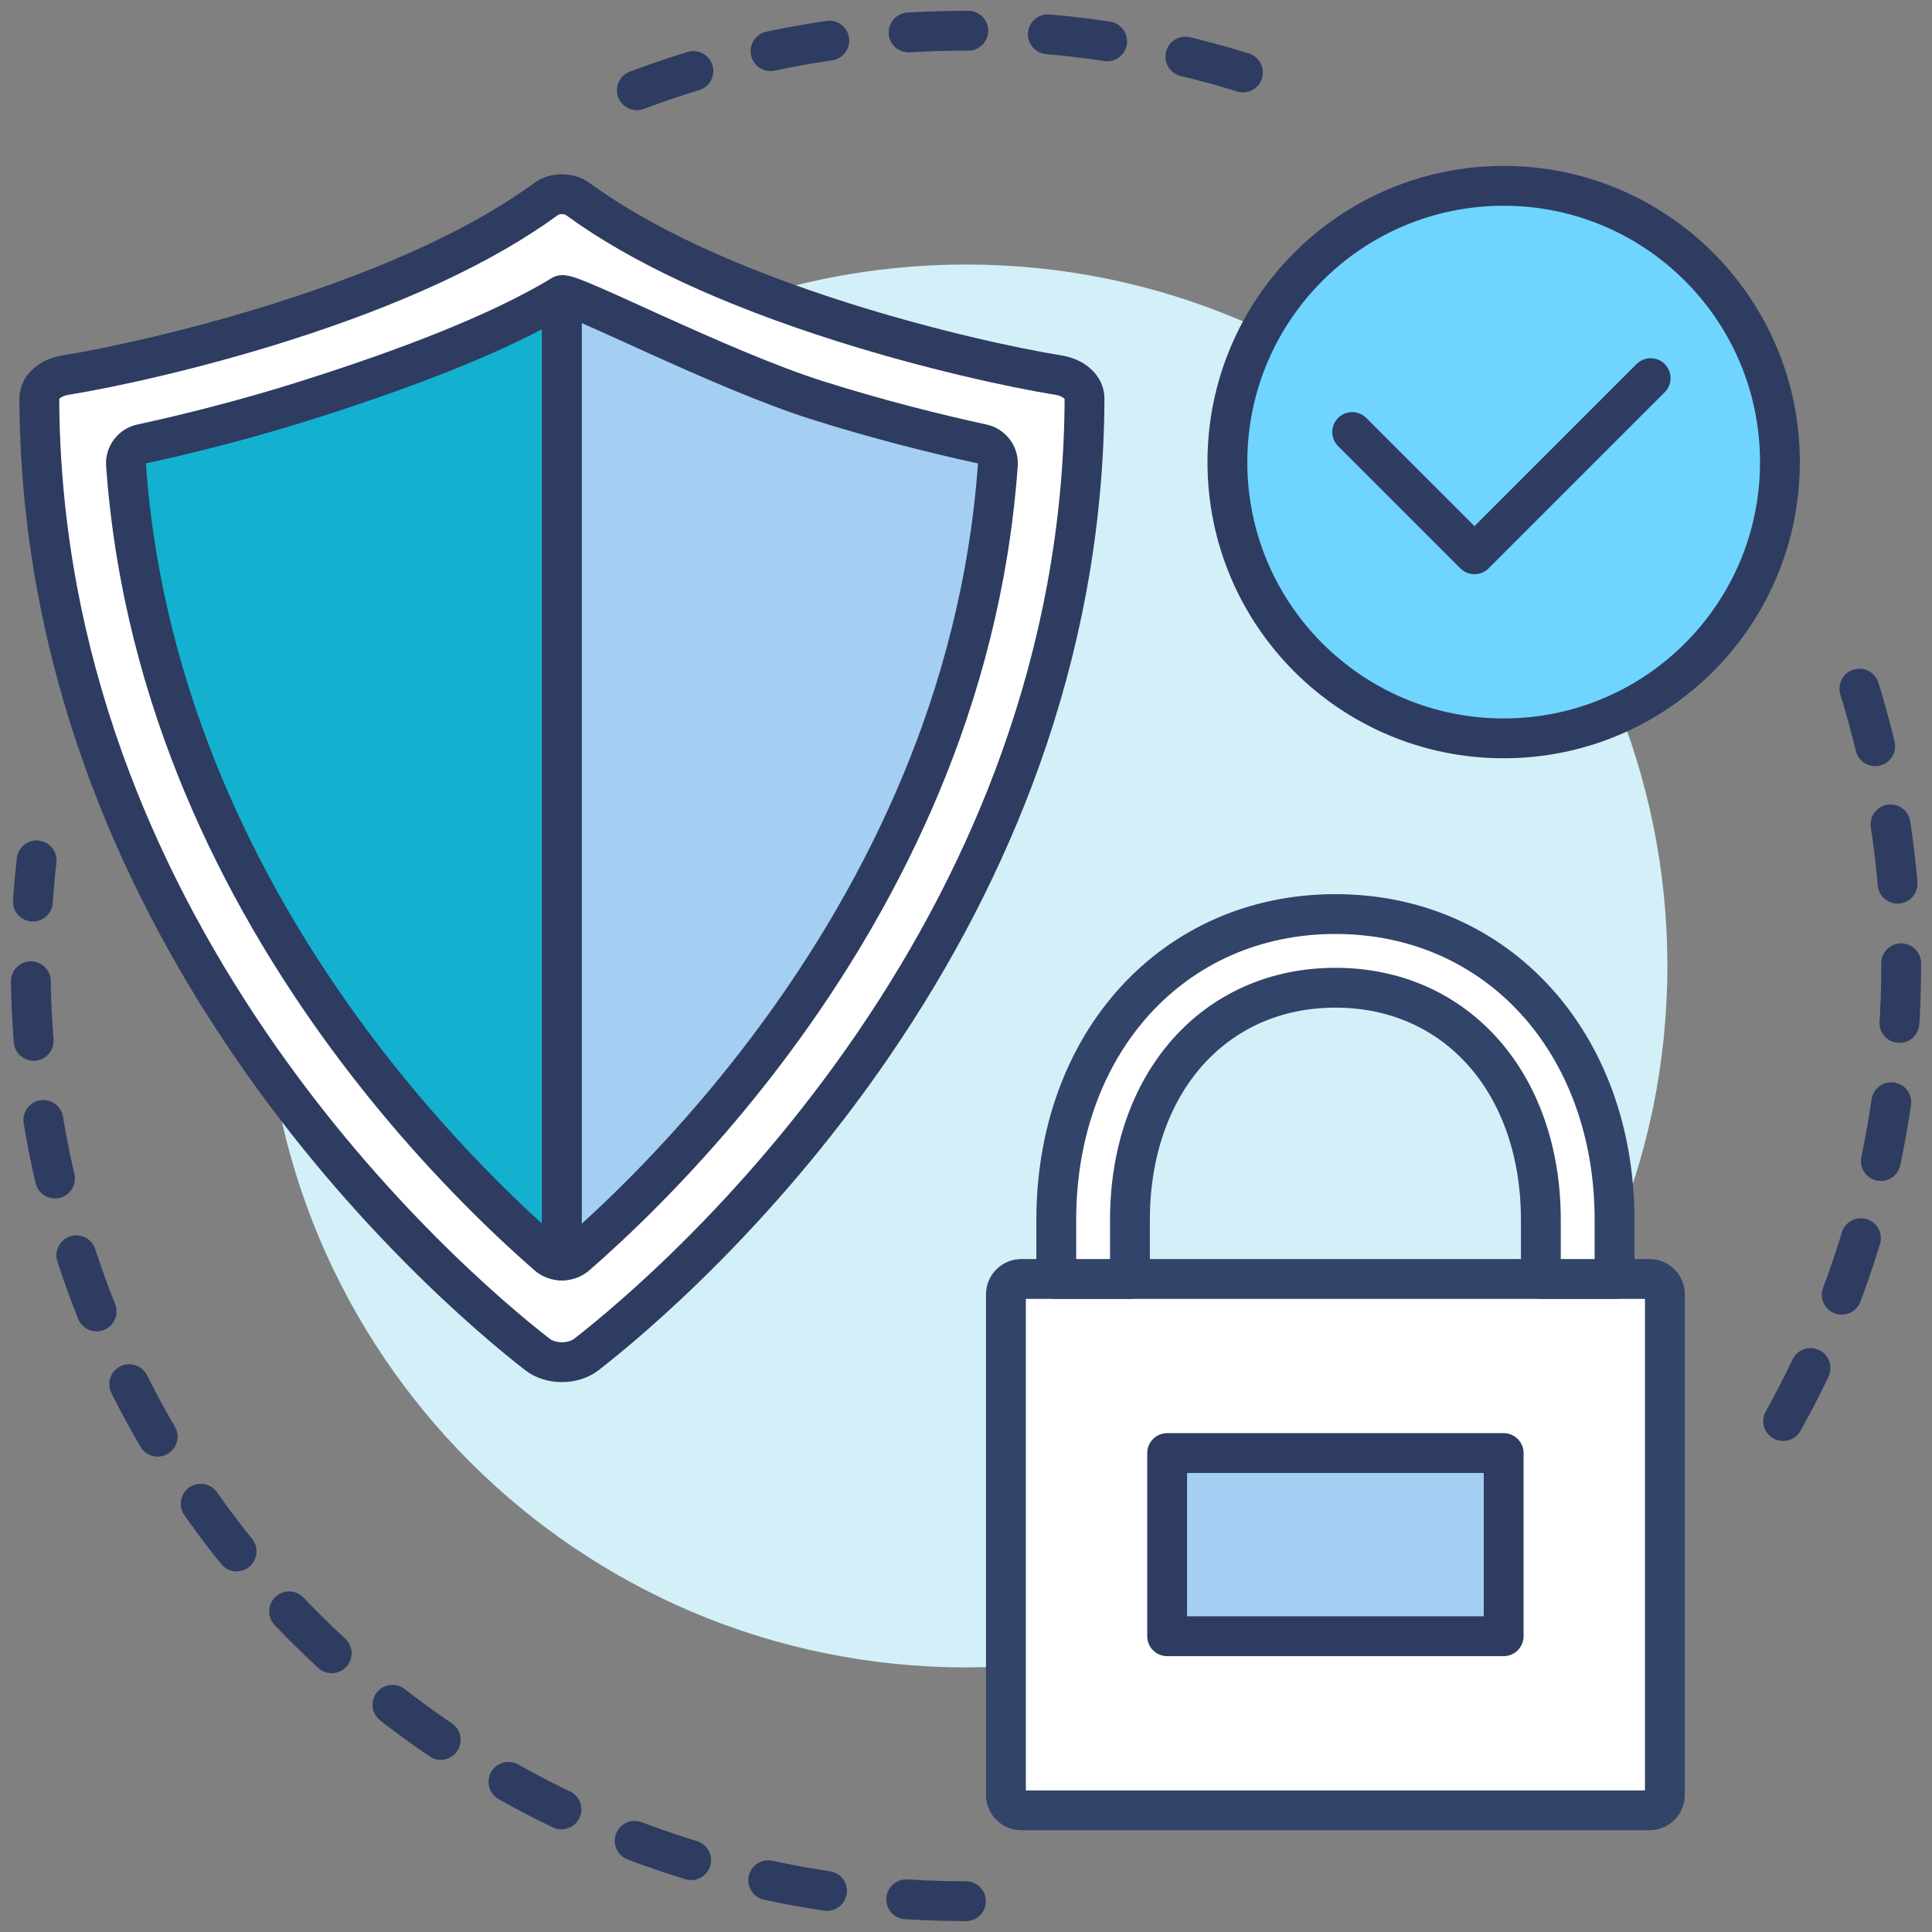 <?xml version="1.0" encoding="UTF-8"?>
<svg width="97px" height="97px" viewBox="0 0 97 97" version="1.1" xmlns="http://www.w3.org/2000/svg" xmlns:xlink="http://www.w3.org/1999/xlink">
    <rect x="0" y="0" width="97" height="97" fill="#808080" stroke="none"/>
    <!-- Generator: Sketch 53 (72520) - https://sketchapp.com -->
    <title>Group 29 Copy 2</title>
    <desc>Created with Sketch.</desc>
    <g id="Page-1" stroke="none" stroke-width="1" fill="none" fill-rule="evenodd">
        <g id="02-About" transform="translate(-190, -1425)">
            <g id="Group-29" transform="translate(191, 1426)">
                <g id="Group-29-Copy-2">
                    <path d="M12.281,47.497 C12.281,28.048 28.048,12.281 47.497,12.281 C66.947,12.281 82.714,28.048 82.714,47.497 C82.714,66.947 66.947,82.714 47.497,82.714 C28.048,82.714 12.281,66.947 12.281,47.497" id="Fill-1" fill="#D3F0F8"></path>
                    <path d="M47.497,94.453 C46.145,94.453 44.806,94.396 43.482,94.284 C19.429,92.247 0.542,72.078 0.542,47.497 C0.542,45.705 0.642,43.937 0.838,42.197" id="Stroke-3" stroke="#2F3C61" stroke-width="2" stroke-linecap="round" stroke-linejoin="round" stroke-dasharray="3,4"></path>
                    <path d="M92.354,33.573 C93.718,37.972 94.453,42.649 94.453,47.497 C94.453,56.486 91.927,64.884 87.547,72.022" id="Stroke-5" stroke="#2F3C61" stroke-width="2" stroke-linecap="round" stroke-linejoin="round" stroke-dasharray="3,4"></path>
                    <path d="M30.974,3.531 C36.114,1.599 41.682,0.542 47.497,0.542 C52.901,0.542 58.092,1.455 62.924,3.135" id="Stroke-7" stroke="#2F3C61" stroke-width="2" stroke-linecap="round" stroke-linejoin="round" stroke-dasharray="3,4"></path>
                    <path d="M81.816,89.891 L50.277,89.891 C49.85,89.891 49.504,89.545 49.504,89.117 L49.504,63.986 C49.504,63.559 49.85,63.213 50.277,63.213 L81.816,63.213 C82.243,63.213 82.589,63.559 82.589,63.986 L82.589,89.117 C82.589,89.545 82.243,89.891 81.816,89.891" id="Fill-9" fill="#FFFFFF"></path>
                    <path d="M81.816,89.891 L50.277,89.891 C49.85,89.891 49.504,89.545 49.504,89.117 L49.504,63.986 C49.504,63.559 49.85,63.213 50.277,63.213 L81.816,63.213 C82.243,63.213 82.589,63.559 82.589,63.986 L82.589,89.117 C82.589,89.545 82.243,89.891 81.816,89.891 Z" id="Stroke-11" stroke="#324469" stroke-width="2" stroke-linecap="round" stroke-linejoin="round"></path>
                    <path d="M80.062,63.213 L76.362,63.213 L76.362,60.253 C76.362,53.387 72.12,48.591 66.047,48.591 C59.973,48.591 55.731,53.387 55.731,60.253 L55.731,63.213 L52.032,63.213 L52.032,60.253 C52.032,51.352 57.926,44.892 66.047,44.892 C74.167,44.892 80.062,51.352 80.062,60.253 L80.062,63.213 Z" id="Fill-13" fill="#FFFFFF"></path>
                    <path d="M80.062,63.213 L76.362,63.213 L76.362,60.253 C76.362,53.387 72.12,48.591 66.047,48.591 C59.973,48.591 55.731,53.387 55.731,60.253 L55.731,63.213 L52.032,63.213 L52.032,60.253 C52.032,51.352 57.926,44.892 66.047,44.892 C74.167,44.892 80.062,51.352 80.062,60.253 L80.062,63.213 Z" id="Stroke-15" stroke="#324469" stroke-width="2" stroke-linecap="round" stroke-linejoin="round"></path>
                    <polygon id="Fill-17" fill="#A4CFF2" points="57.599 81.15 74.494 81.15 74.494 71.954 57.599 71.954"></polygon>
                    <polygon id="Stroke-19" stroke="#2F3C61" stroke-width="2" stroke-linecap="round" stroke-linejoin="round" points="57.599 81.15 74.494 81.15 74.494 71.954 57.599 71.954"></polygon>
                    <path d="M27.212,67.391 C26.749,67.391 26.303,67.252 25.989,67.008 C24.899,66.162 22.665,64.332 19.947,61.579 C16.85,58.444 14.045,55.051 11.608,51.495 C8.46,46.899 5.969,42.077 4.206,37.165 C3.189,34.333 2.402,31.43 1.866,28.536 C1.285,25.398 0.985,22.189 0.974,19.001 C0.973,18.73 1.104,18.463 1.343,18.251 C1.579,18.042 1.912,17.893 2.28,17.834 C4.562,17.467 8.769,16.549 13.117,15.173 C18.788,13.377 23.264,11.297 26.421,8.989 C26.631,8.836 26.912,8.751 27.212,8.751 C27.512,8.751 27.793,8.836 28.003,8.989 C31.161,11.297 35.637,13.377 41.307,15.173 C45.655,16.549 49.863,17.467 52.145,17.834 C52.513,17.893 52.846,18.042 53.082,18.251 C53.321,18.463 53.451,18.73 53.451,19.001 C53.44,22.189 53.139,25.398 52.558,28.536 C52.022,31.43 51.235,34.333 50.218,37.165 C48.455,42.077 45.965,46.899 42.816,51.495 C40.38,55.051 37.574,58.444 34.478,61.579 C31.759,64.332 29.525,66.162 28.435,67.008 C28.122,67.252 27.676,67.391 27.212,67.391" id="Fill-20" fill="#FFFFFF"></path>
                    <path d="M27.212,67.391 C26.749,67.391 26.303,67.252 25.989,67.008 C24.899,66.162 22.665,64.332 19.947,61.579 C16.85,58.444 14.045,55.051 11.608,51.495 C8.46,46.899 5.969,42.077 4.206,37.165 C3.189,34.333 2.402,31.43 1.866,28.536 C1.285,25.398 0.985,22.189 0.974,19.001 C0.973,18.73 1.104,18.463 1.343,18.251 C1.579,18.042 1.912,17.893 2.28,17.834 C4.562,17.467 8.769,16.549 13.117,15.173 C18.788,13.377 23.264,11.297 26.421,8.989 C26.631,8.836 26.912,8.751 27.212,8.751 C27.512,8.751 27.793,8.836 28.003,8.989 C31.161,11.297 35.637,13.377 41.307,15.173 C45.655,16.549 49.863,17.467 52.145,17.834 C52.513,17.893 52.846,18.042 53.082,18.251 C53.321,18.463 53.451,18.73 53.451,19.001 C53.44,22.189 53.139,25.398 52.558,28.536 C52.022,31.43 51.235,34.333 50.218,37.165 C48.455,42.077 45.965,46.899 42.816,51.495 C40.38,55.051 37.574,58.444 34.478,61.579 C31.759,64.332 29.525,66.162 28.435,67.008 C28.122,67.252 27.676,67.391 27.212,67.391 Z" id="Stroke-21" stroke="#2F3C61" stroke-width="2" stroke-linecap="round" stroke-linejoin="round"></path>
                    <path d="M14.424,19.086 C11.423,20.036 8.471,20.78 6.111,21.29 C5.627,21.395 5.289,21.836 5.325,22.329 C5.456,24.166 5.69,25.998 6.025,27.806 C6.521,30.486 7.251,33.178 8.195,35.807 C9.841,40.393 12.172,44.903 15.123,49.212 C17.421,52.566 20.069,55.767 22.993,58.727 C24.308,60.059 25.496,61.156 26.477,62.013 C26.688,62.198 26.95,62.29 27.212,62.29 L27.212,13.824 C23.965,15.781 19.289,17.545 14.424,19.086" id="Fill-22" fill="#13B1CF"></path>
                    <path d="M14.424,19.086 C11.423,20.036 8.471,20.78 6.111,21.29 C5.627,21.395 5.289,21.836 5.325,22.329 C5.456,24.166 5.69,25.998 6.025,27.806 C6.521,30.486 7.251,33.178 8.195,35.807 C9.841,40.393 12.172,44.903 15.123,49.212 C17.421,52.566 20.069,55.767 22.993,58.727 C24.308,60.059 25.496,61.156 26.477,62.013 C26.688,62.198 26.95,62.29 27.212,62.29 L27.212,13.824 C23.965,15.781 19.289,17.545 14.424,19.086 Z" id="Stroke-23" stroke="#2F3C61" stroke-width="2" stroke-linejoin="round"></path>
                    <path d="M48.314,21.29 C45.953,20.78 43.002,20.036 40.001,19.086 C35.135,17.545 27.575,13.606 27.212,13.824 L27.212,62.29 C27.474,62.29 27.737,62.198 27.948,62.013 C28.928,61.156 30.116,60.06 31.432,58.727 C34.356,55.767 37.003,52.566 39.301,49.212 C42.252,44.903 44.583,40.393 46.23,35.807 C47.173,33.178 47.903,30.486 48.399,27.806 C48.734,25.999 48.968,24.166 49.1,22.329 C49.135,21.836 48.797,21.395 48.314,21.29" id="Fill-24" fill="#A4CFF2"></path>
                    <path d="M48.314,21.29 C45.953,20.78 43.002,20.036 40.001,19.086 C35.135,17.545 27.575,13.606 27.212,13.824 L27.212,62.29 C27.474,62.29 27.737,62.198 27.948,62.013 C28.928,61.156 30.116,60.06 31.432,58.727 C34.356,55.767 37.003,52.566 39.301,49.212 C42.252,44.903 44.583,40.393 46.23,35.807 C47.173,33.178 47.903,30.486 48.399,27.806 C48.734,25.999 48.968,24.166 49.1,22.329 C49.135,21.836 48.797,21.395 48.314,21.29 Z" id="Stroke-25" stroke="#2F3C61" stroke-width="2" stroke-linecap="round" stroke-linejoin="round"></path>
                    <path d="M60.624,22.201 C60.624,14.54 66.834,8.33 74.494,8.33 C82.155,8.33 88.365,14.54 88.365,22.201 C88.365,29.861 82.155,36.071 74.494,36.071 C66.834,36.071 60.624,29.861 60.624,22.201" id="Fill-26" fill="#6FD5FF"></path>
                    <path d="M60.624,22.201 C60.624,14.54 66.834,8.33 74.494,8.33 C82.155,8.33 88.365,14.54 88.365,22.201 C88.365,29.861 82.155,36.071 74.494,36.071 C66.834,36.071 60.624,29.861 60.624,22.201 Z" id="Stroke-27" stroke="#2F3C61" stroke-width="2" stroke-linecap="round" stroke-linejoin="round"></path>
                    <polyline id="Stroke-28" stroke="#2F3C61" stroke-width="2" stroke-linecap="round" stroke-linejoin="round" points="66.889 20.691 73.029 26.83 81.874 17.985"></polyline>
                </g>
            </g>
        </g>
    </g>
</svg>